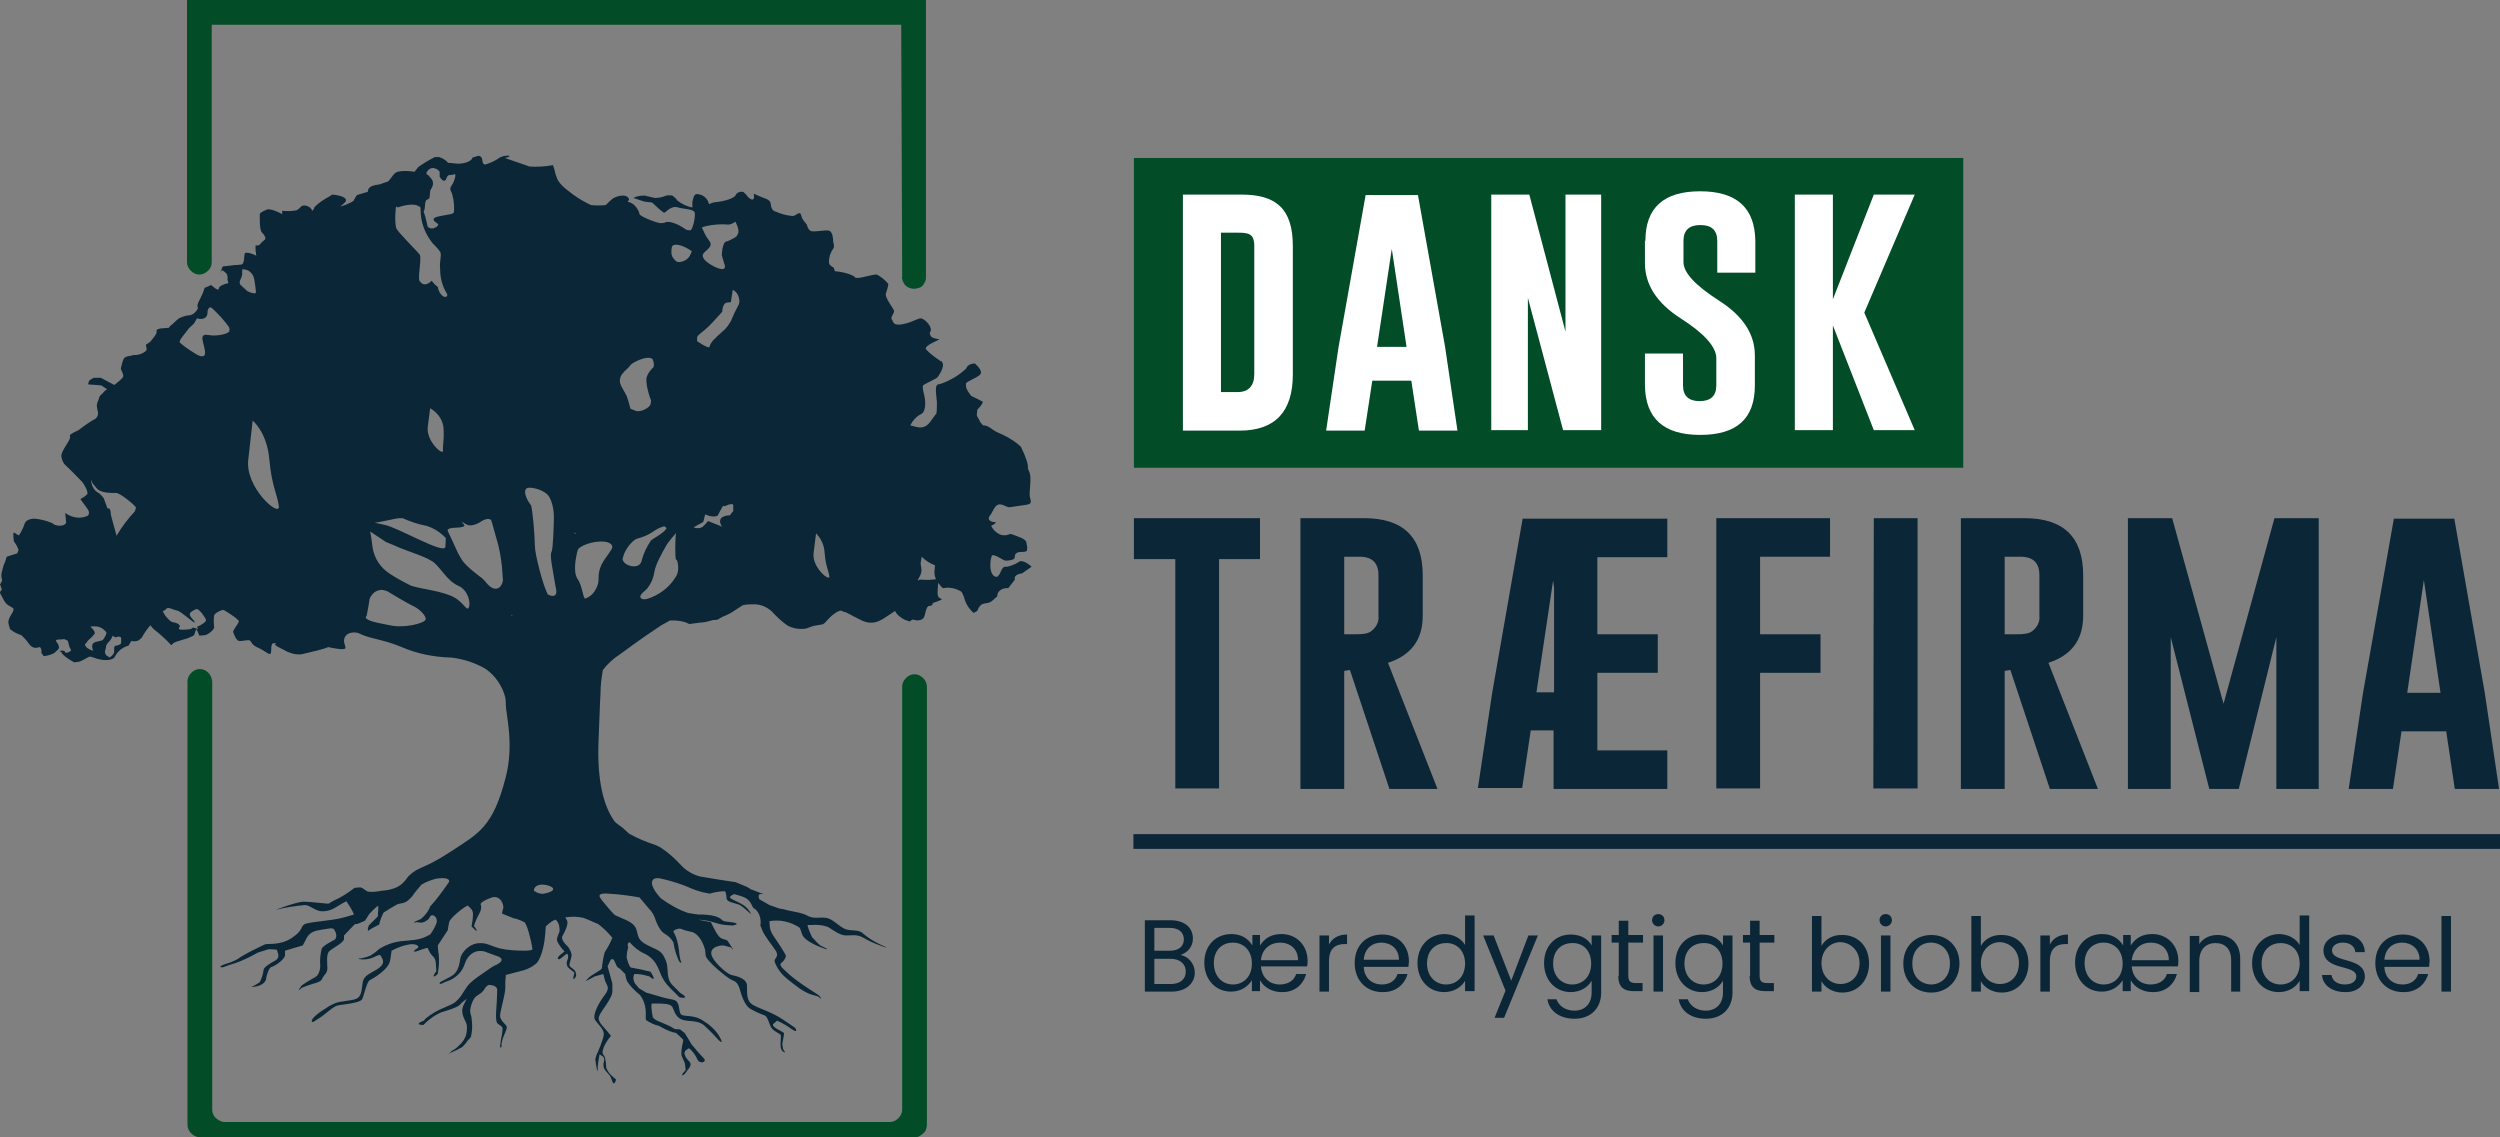 <?xml version="1.0" encoding="utf-8"?>
<!-- Generator: Adobe Illustrator 26.2.1, SVG Export Plug-In . SVG Version: 6.00 Build 0)  -->
<svg version="1.1" id="Layer_1" xmlns="http://www.w3.org/2000/svg" xmlns:xlink="http://www.w3.org/1999/xlink" x="0px" y="0px"
	 viewBox="0 0 525.4 239" style="enable-background:new 0 0 525.4 239;" xml:space="preserve">
<rect x="0" y="0" width="525.4" height="239" fill="#808080" stroke="none"/>
<style type="text/css">
	.st0{fill:#024D27;}
	.st1{fill:#0B2636;}
	.st2{fill:#FFFFFF;}
</style>
<path class="st0" d="M189.4,5.2H44.5v49.9c0,0.7-0.3,1.4-0.8,1.8c-0.5,0.5-1.1,0.8-1.8,0.8c-0.7,0-1.3-0.3-1.8-0.8
	c-0.5-0.5-0.8-1.1-0.8-1.8V0h155.3v58c0,0.4,0,0.7-0.1,1c-0.1,0.3-0.3,0.6-0.5,0.9c-0.2,0.3-0.5,0.5-0.9,0.6c-0.3,0.1-0.7,0.2-1,0.2
	s-0.7-0.1-1-0.2c-0.3-0.1-0.6-0.3-0.9-0.6c-0.2-0.3-0.4-0.6-0.5-0.9c-0.1-0.3-0.2-0.7-0.1-1"/>
<path class="st0" d="M192,239H42c-0.7,0-1.3-0.3-1.8-0.8c-0.5-0.5-0.8-1.1-0.8-1.8v-93.2c0-0.7,0.3-1.3,0.8-1.8
	c0.5-0.5,1.1-0.8,1.8-0.8c0.7,0,1.3,0.3,1.8,0.8c0.5,0.5,0.7,1.1,0.8,1.8v90c0,0.7,0.3,1.4,0.8,1.8s1.1,0.8,1.8,0.8h139.8
	c0.7,0,1.3-0.3,1.8-0.8c0.5-0.5,0.8-1.1,0.8-1.8v-88.9c0-0.7,0.3-1.3,0.8-1.8c0.5-0.5,1.1-0.8,1.8-0.8c0.7,0,1.3,0.3,1.8,0.8
	c0.5,0.5,0.8,1.1,0.8,1.8v92.1c0,0.3-0.1,0.7-0.2,1s-0.3,0.6-0.6,0.8c-0.2,0.2-0.5,0.4-0.8,0.6S192.3,239,192,239z"/>
<path class="st1" d="M214.1,118.1c-0.7,0.5-1.6,0.8-2.4,1h-0.5c-0.6,0-1,1.5-1.3,1.8l-0.3,0.3c-1.1,0.2-1.7-1.4-1.4-3.5l0.2-0.8
	c0.2-0.8,2.3,0.8,2.8,0.9c0.4,0.1,1.9-0.1,2-0.5l0.1-0.4c-0.1-0.5,0.5-0.9,1.2-0.9c0.5,0,0.9,0,1.3-0.2v-0.1c0.2-0.8,0-0.9-0.1-1.7
	c-0.1-0.8-2-1.3-3-1.7l-0.4-0.1c-0.4,0.2-0.8,0.3-1.2,0.3s-0.9-0.1-1.2-0.3c-0.7-0.4-1.3-1-1.6-1.7c1.4-0.7,1-0.8,0.5-0.8
	c-0.4,0-0.9-0.3-1-0.6v-0.3c0.1-0.3,0.3-0.5,0.5-0.8l0.6-1.1c1.1-1.9,2.4-0.2,3.3-0.3c0.9-0.1,1.8-0.3,3.4-0.5s0.9-1,0.8-1.9
	c-0.1-0.9,0.4-3.8,0-4.8l-0.4-1c0.2-0.5-0.4-2.4-1.4-4.4c-0.1-0.2-0.2-0.3-0.4-0.4l-0.3-0.3c-1.3-1-2.7-1.8-4.2-2.4
	c-0.4-0.2-0.8-0.4-1.2-0.7c-0.5-0.4-1-0.7-1.6-0.8h-0.3c-0.2-0.2-0.4-0.5-0.6-0.7c0-0.1-0.4-0.8-0.7-1.3V87l0.1-0.9
	c0.8-0.8,1.3-1.6,1.1-1.7c-0.2-0.1-1.3-0.7-2.4-1.2l-0.5-0.7c-0.2-0.3-0.4-0.6-0.5-0.9c-0.1-0.3-0.1-0.7-0.1-1
	c0.1-0.4,2.1-1.1,2.9-1.8s-0.4-1.8-0.9-2.3l-0.1-0.1c-0.3,0-0.5,0-0.8,0.1c-0.3,0.1-0.5,0.2-0.7,0.4l-0.1,0.1l-0.3,0.5
	c-1.5,1.4-3.2,2.4-5.1,3.1l-0.8,0.2c-0.8,0.2-0.2,3.1-0.2,3.7c0,0.8,0,1.6-0.1,2.4c-0.1,0-1.3,1.9-1.8,2.3c-0.3,0.3-0.7,0.5-1.2,0.6
	c-0.4,0.1-0.9,0-1.3-0.1l-1.2-0.3c0.5-1,1.3-1.9,2.3-2.4c0.9-0.4,1.1-2.4,0.5-4.5c0,0-0.3-1.2-0.1-1.5c0.2-0.3,2.9-1.4,3.1-1.8
	c0.2-0.3,1.4-2,1-2.9c-0.5-0.9,0,0-0.7-0.6c-1-0.7-2-1.4-2.8-2.3c-0.5-0.8,3-2,2.8-2.1c-0.8-0.1-1.6-0.3-1.8-0.7
	c-0.5-0.9,0.2-0.7,0-1.6c-0.2-0.9-1.5-2.1-2.1-2.1s-2.4,1.1-4.2,1.3s-1.5-0.7-1.9-1.1c-0.3-0.4,0.5-1.2,0.5-1.7s-2.1-2.9-1.7-3.8
	c0.2-0.6,0.4-1.2,0.5-1.9c-0.6-0.8-1.5-1.5-2.4-2c-0.6-0.1-3.2,0.7-3.9,0.7h-0.6c-0.2-0.5-2.1-1.2-4.3-1.4c0,0-0.1,0-0.2-0.5
	c0-0.5-1-0.4-1.1-1.4c0-1,0.3-2,0.9-2.8c0.4-0.7,0-1.1,0-1.6s-0.1-1.9-0.8-2.2c-0.7-0.3-3.4,0.4-4,0c-0.4-0.3-0.6-0.7-0.7-1.2
	c-0.1-0.3-1-1-1.2-2s-1-0.2-1.4,0l-0.4,0.1c-1.2-0.1-2.4-0.4-3.5-0.9l-0.3-0.1c-0.3-0.1-0.7-0.5-0.8-1.4c-0.1-0.8-0.3-1-2-1.6
	l-1.6-0.7c0.2,0.9,0,1.4-0.5,1.2c-0.4-0.2-0.8-0.5-1-0.9l-0.3-0.3l-0.3-0.3c-0.1-0.1-0.3-0.1-0.5-0.1c-0.2,0-0.3,0-0.5,0.1
	c-0.2,0.1-0.3,0.1-0.4,0.2c-0.1,0.1-0.2,0.2-0.3,0.4c-0.2,0.6-2.2,1.3-4.3,1.5c-0.3,0-0.5,0.1-0.8,0.2l-0.5,0.2
	c-0.1-0.5-0.4-1.1-0.8-1.4c-0.4-0.4-0.9-0.6-1.5-0.7h-0.4c-0.4,0-0.8,1.1-0.8,2v0.8c-1.2-0.2-2.3-0.8-3.2-1.5c-0.2-0.4-0.6-0.7-1-1
	c-0.6-0.1-1.2-0.1-1.8,0.2c-0.6,0.2-1.2,0.3-1.9,0.3c-0.4-0.1-1.6-0.4-2.1-0.5c-0.8,0-1.7,0.1-2.4,0.5l1.5,0.5
	c1.5,0.6,2.2,0.2,2.6,0.6s2.1,2,2.4,2c0.3,0,1.4-1.6,2.9-1.1c1.4,0.4,3.3,0.3,3.5,1.1c0.2,0.8-0.4,3.5-0.9,3.7c-0.3,0-0.7,0-1-0.2
	c-1.8-1.3-3.8-1.9-4.4-1.4l-0.7,0.1c-0.7,0.1-4.5-1.4-4.6-1.9l-0.1-0.4c-0.2-0.5-0.5-1-0.9-1.4c-0.4-0.4-0.9-0.7-1.5-0.8l0.2-0.3
	l0.1-0.1c0-0.5-0.6-0.9-1.2-0.9c-0.8,0-1.5,0.2-2.2,0.6c-0.5,0.4-1,0.9-1.5,1.4c-1,0.1-2.1,0.1-3.1,0l-0.2-0.1
	c-1.2-0.6-2.3-1.2-3.4-2c-1-0.8-3.1-2.1-3.6-3.7c-0.6-1.6-0.2-0.8-0.5-1.7l-0.3-0.9c-1.6,0.3-3.2,0.4-4.9,0.3l-2.6-0.9l-2.6-0.9
	c1-0.2,1.3-0.5,0.6-0.5c-0.7,0-1.5,0.2-2.1,0.7c-0.8,0.5-1.7,0.9-2.7,1.2l-0.3-0.2c-0.3-0.2-0.1-1-0.5-1.4c-0.4-0.5-1-0.1-1.4,0
	l-0.4,0.1c-0.1,0.7-1.5,1.3-3.1,1.3l-1-0.1l-1.1-0.1c-0.1-0.3-0.9-0.9-1.8-1.2h-0.9c-1.2,0.6-2.4,1.3-3.5,2.1l-0.4,0.5l-0.4,0.5
	c-1.8-0.3-3.6-0.2-4.1,0.3c-0.5,0.4-1.2,1.7-1.6,1.8c-0.5,0.1-1.4,0.5-1.5,0.5c-0.5,0.2-2.6,0.1-2.6,1.6L75,41l-0.6,1l-0.1,0.2
	c-0.3,0.2-0.6,0.4-0.9,0.5c-0.2,0.1-0.5,0.2-0.5,0.2c0.1,0-0.1,0.1-0.4,0.2c-0.3,0.1-1,0.3-1,0.3c0.2-0.2,1.2-0.9,1.2-1.2V42
	c0-0.5-1.3-1-2.9-1.1l-0.3,0.2l-0.3,0.2c-1.1,0.6-2.2,1.3-3.1,2.2c-0.1,0.2-0.1,0.4-0.2,0.5l-0.4,0.4c0.2-0.2-0.1-0.7-0.7-1
	c-0.6-0.3-1.2-0.3-1.5,0c-0.3,0.3-0.6,0.6-1,0.8c-1,0.2-2,0.2-3,0.1v0.6V45c-2.2-1.2-3.1-1-3.1-1s-1.6,0.6-1.6,1
	c0,0.4-0.1,3.2,0.4,3.8c0.6,0.6,1.1,1.4,0.5,1.7c-0.4,0.3-0.7,0.6-1,1c-0.3,0.1-0.5,0.1-0.8,0.1v0.5c0,0.3,0,0.7,0.1,1
	c0,0.1,0,0.2,0,0.4c0,0.1,0.1,0.2,0.1,0.3c0-0.1-2.4-1.2-2.5-0.4l-0.1,0.8c0,0.7-0.2,1.4-0.6,1.4l-1,0.1h-0.1h-0.2L46.8,56l-0.4,1
	l-0.1,0.2c-0.1,0.3-0.3,0.5-0.3,0.5l0.6-0.9c0.4,0.1,0.7,0.4,1,0.7c0.2,0.4,0.3,0.8,0.2,1.2l0.1,0.4l0.1,0.4c-1.1,0.2-2,0.7-2,1.1
	c0,0.4-0.4,0.3-0.9-0.1c-0.3-0.3-0.6-0.5-1-0.7L44.2,60L43,60.5l-0.3,0.9c-0.3,0.9-1.3,2.4-1.2,2.9l0.1,0.5
	c-0.2,0.4-0.5,0.8-0.9,1.1c-0.4,0.3-0.8,0.4-1.3,0.4c-0.6,0.1-1.1,0.3-1.6,0.5c-0.5,0.3-0.9,0.7-1.3,1.1l-0.6,0.5
	c-0.6,0.5-0.2,0.5-0.6,0.5c-0.4,0.1-2.4,0-2.4,0.6v0.5c-0.2,0.4-0.5,0.8-0.5,0.8c0,0-0.4,0.5-0.8,1l-0.4,0.3
	c-0.4,0.3-0.6,0.2-0.5,0.6c0.1,0.4,0.2,0.8,0,1l-0.2,0.2c-0.7,0.5-1.6,0.8-2.5,0.7l-0.2,0.1c-0.2,0.1-1.5,0.1-1.8,0.7
	c-0.3,0.6-0.4,1.3-0.6,2c0,0.4,0.6,1.2,0.5,1.7s-1.2,1.2-1.6,1.6c-0.1,0.1-0.2,0.1-0.3,0.2l-2.8-1.5h-1.5c0,0-1,0.5-1,0.7
	c0,0.3-0.4,0.7,0,0.7s2.6,0.2,2.6,0.2l1.2,0.8c-0.2,0.2-0.5,0.3-0.7,0.6c-0.4,0.5-0.9,0.7-1,1.3c-0.1,0.6-0.6,1-0.4,2l0.2,1
	c0,0.3,0,0.6-0.2,0.9s-0.4,0.5-0.7,0.6c-0.7,0.4-1.3,0.8-2,1.3c-0.4,0.3-0.8,0.6-1.2,0.9c-0.6,0.3-1.3,0.6-1.8,1v0.6
	c0,0.7-2,2.9-1.8,4c0.1,0.5,0.3,1.1,0.6,1.5c1.6,1.5,3.2,3.2,3.7,3.7s1.5,2.4,1.1,2.7c-0.4,0.4-0.9,0.7-1.4,1l0.8,1.1l0.8,1.1
	c0.1,0.2,0.2,0.4,0.2,0.7c0,0.2-0.1,0.5-0.3,0.6c-0.6,0.3-1.3,0.4-2,0.4c-1-0.1-1.9-0.4-2.7-1l0.1,1l0.1,1c-0.1,0.6-1.2,0.9-2.4,0.5
	l-0.3-0.2l-0.3-0.2c-1.2-0.5-2.5-0.8-3.7-0.9c-0.9,0-1.8,0.4-2,1c-0.3,0.9-0.7,1.7-1.2,2.5H4c-0.5,0-1.3-1.2-1.2,0l0.1,1.2
	c0.4,0.6,0.8,1.2,1,1.9c0,0.1-0.3,0.7-0.3,0.7L1.4,117l-0.3,1c-0.4,0.8-0.6,1.7-0.8,2.6v0.7c0.1,0.3,0.2,0.6,0.1,0.8
	s-0.2,0.5-0.4,0.7l0.3,0.8c0.3,0.8-0.7,0.4-0.1,1.4c0.6,1,0.7,1.7,1.7,2.3c1,0.6,1.3,0.5,0.5,1.8s-0.7,1.7-0.5,2.4l0.2,0.7
	c0.7,0.6,1.5,1,2.4,1.3l0.8,0.8c0.8,0.8,1.1,2.1,2.6,1.8l0.4-0.1c0.3,0,0.5,0.6,0.4,1.2l0.2,0.3l0.3,0.4c0.8-0.1,1.7-0.3,2.4-0.8
	c0-0.2,0.8-0.5,0.8-1.1l-0.1-0.4c-0.1-0.5-1.2-1.2,0.1-1.2s0.8-0.2,1.3,0c0.5,0.2,0.6,0.2,0.7,0.8c0.1,0.5,0.2,0.9,0.5,1.3v0.2
	c0,0.2-1,0.7-1.2,0.4l-0.1-0.2c-0.1-0.2-0.6-0.2-1.1-0.1l0.3,0.2l0.2,0.2c0,0.3,1.1,1.2,2.6,2l0.8-0.1c0.9-0.1,2.2-1.2,2.6-1.1
	c0.2,0.1,0.5,0.1,0.7,0.2c2,0.8,4.1,0.7,4.5-0.3c0.6-1.1,1.6-1.9,2.8-2.2l0.3-0.5l0.3-0.5c0.4,0.1,0.8,0.1,1.2,0
	c0.4-0.1,0.7-0.4,1-0.7c0.5-0.9,1.1-1.8,1.8-2.6l0.4,0.5l0.4,0.4c1.3,1,2.5,2.1,3.6,3.3l0.4-0.4c0.4-0.4,3.1-1,3.4-1.2l0.1-0.1
	c0.5-0.1,1-0.4,1-0.7c0.1-0.4,0.2-0.7,0.4-1c0.4,0.8,0.6,1.4,0.6,1.4l1-0.1l0.1,0c0.3,0.1,2.2-1.1,2-1.8c-0.1-0.8-0.1-1.6,0-2.3
	c0-0.5,1.6-1.3,2-1.2c0.3,0.1,3.3,2,3.2,2.4c-0.1,0.5-1.3,1.9-1.2,2.2c0.1,0.3,0.6,1.8,1.2,1.9c0.7,0.1,1.9-0.3,2.3-0.1
	s0.2,0.9,1.9,1.6c1.6,0.7,2.6,2.1,2.6,0.5c0-1.6,0.3-1.6,0.9-1.5s-1.1,0,1,1c2.1,1,0.7,0.5,2.1,1c0.8,0.3,1.6,0.4,2.4,0.3
	c2.2-0.5,4.7-1.1,5.6-1.5l0.5,0.1c0.6,0.1,3.2,0.7,3.1,0l-0.1-0.5c-0.7-1.8,0.6-3,2.7-2.6l0.9,0.4c2.1,0.9,4.4,1,8.1,2.5
	c3.4,1.5,7,2.2,10.7,2.3c2.5,0.3,5,1.1,7.2,2.4c2,1.4,3.5,3.6,4.1,6c0.1,0.5,0.1,1,0.1,1.4c0,2.1,1.8,8.3,0,15.3
	c-2.7,10.6-5.7,11.8-11.6,15.7c-6,3.9-6.4,2.9-8.7,5c-0.8,0.7-1.3,2.9-5.8,3.2c-0.9,0.2-1.9,0.3-2.8,0.2c-0.7-0.2-1.2-1-1.9-0.9
	l-1,0.1c-1.4,1.1-2.8,2-4.4,2.7c0,0-0.9,0.5-1,0.6c-0.1,0.1-3.7-0.4-5.2-0.4s-5.7,1.6-5.9,1.7c2-0.5,4.1-0.8,6.1-1
	c1.3,0.1,2.3,1.5,4,1.3c1.7-0.1,2.5-0.9,3.6-1.5l1.1-0.6c0.6,0.9,1.2,1.8,1.6,2.8l-2.1,0.6c-2.8,0.8-7.6,0.9-8.4,1.5
	c-0.8,0.6-0.2,1.3-2.7,2.9s-5.1,1-5.6,1.3c-1.7,0.8-3.3,1.6-5,2.6c-0.6,0.5-1.3,0.8-2,1.1c-2.1,0.6-2.9,1.1-1.8,1.1l1.4-0.5
	c1.5-0.4,2.9-1,4.3-1.7l1.7-0.9l2.2-0.7H57c0,0,0.6,0,1.2,0.1l0.2,0.7c0.1,0.2,0.1,0.3,0.1,0.5c0,0.2,0,0.4-0.1,0.5
	c-0.1,0.2-0.2,0.3-0.3,0.4s-0.3,0.2-0.5,0.3c-0.7,0.4-2.1,1.2-2.2,1.8c-0.1,0.9-0.4,1.8-0.8,2.6c-0.2,0.1-0.4,0.3-0.6,0.4
	c-0.5,0.3-0.9,0.5-1.2,0.6h0.2c1.5,0,2.8-0.8,2.9-1.6s0.6-2.5,1.2-2.6s2.8-1.6,2.8-2.5v-0.9l2-0.6l1.7-0.5l0.3-0.5
	c0.7-1.2,0.7-2.4,3.6-2.8l1.9-0.3h0.1c0.2,0,0.4,0,0.6,0.1l0.2,0.3c0.5,0.7,0.5,1.7,0,2s-2.4,1.2-2.7,1.9c-0.3,1.2-0.4,2.4-0.3,3.6
	c0,0.7-0.2,1.5-0.7,2.1c-0.3,0.3-1.4,0.8-2.3,1.4l-0.9,0.6c-0.8,1.1-0.8,1.3,0,0.5l1.3-0.5c1.3-0.5,2.7-0.6,3-1.4
	c0.3-0.8,1.1-1.1,1.1-2.2c0-1.1-0.3-2.9,0.4-3.6c0.8-0.7,3.1-1.8,3.1-2.6v-0.7c1.2-1.3,2.3-2.4,2.3-2.4h0.1H75
	c0.1,0,0.8-0.3,1.7-0.7l0.2-0.3l0.7-1.1c1-1.1,1.9-1.9,1.9-1.7c0,0.2,0,1.1-0.1,2.2l-1.6,1.6l-0.3,0.3c-0.2,0.6-0.3,1.1-0.1,1.1
	c0.7-0.5,1.5-0.9,2.3-1.3l0.1-0.5c0.2-0.7,0.5-1.4,0.8-2c0.9-0.6,1.9-1.2,2.8-1.7c0.5-0.3,1.7-0.1,2.6-1.1l0.6-0.6
	c0.6-0.9,1.3-1.7,2-2.5l0.2-0.1c0.8-0.5,1.7-0.8,2.7-1.1c2.1-0.4,3.4,0,2.7,0.9c-1.2,1.7-2.4,3.4-3.8,4.9l-0.2,0.5
	c-0.4,0.8-1,1.5-1.7,2.1l-0.4,0.2c-1.3,0.5-1.5,0.7-0.5,0.5l0.8,0.1c0.4,0,0.8-0.1,1.2-0.4c0.4-0.2,0.6-0.5,0.8-0.9
	c0.3-0.6,1.4-0.1,1.4,0.9v0.3c-0.3,0.9-0.8,1.8-1.4,2.6l-1,0.5c-1.5,0.7-3.1,0.7-5.1,0.9c-1.7,0.2-3.3,0.8-4.7,1.7
	c-0.5,0.5-1.1,0.9-1.7,1.3c-0.9,0.4-1.8,0.6-2.7,0.7c1.2,0.3,2.6,0.1,3.7-0.5l0.2-0.1c0.3-0.1,0.5-0.2,0.8-0.2l0.2,0.3
	c0.4,0.7,0.8,1.4-0.3,2.3c-1.1,1-3.4,1.4-3.6,3.3c-0.2,1.9-0.4,2.9-1.3,3.3c-0.8,0.4-3.4,0.5-4.4,0.9c-1,0.4-1.9,1-2.8,1.6
	c-1.8,1.2-2.7,2.3-1.9,2.4l1.4-0.9c1.4-0.9,2.8-2.4,3.8-2.6c1-0.2,4.7-0.5,5.1-1.3c0.4-0.8,1-3.7,1.6-4c0.6-0.3,4-2.2,4.3-4.2l0.3-2
	c1.1-0.6,2.4-1.1,3.6-1.3c1.5-0.3,2.5,0.4,1.8,0.8c-0.7,0.4-0.9,0.7-0.5,0.7s2.9-1.1,2.7-0.7l0.3,0.6c0.6,1.3,1.3,1,1.4,2.6l0.1,1.6
	c-0.9,1.2-0.7,1.5,0.3,0.6l0.2-1.5c0.1-1.1,0.1-2.2-0.1-3.3l-0.1-1.2l2.1-3.2c0,0,0.1-0.8,0.3-1.7s3.1-3.2,3.9-3.5l0.6,0.6
	c0.7,0.6,0.5,1.5,0.4,2.6l-0.2,1.2c1.2,1.3,1.5,1.2,0.5-0.1l0.4-1.1c0.4-1.1,1.3-2.1,1.1-3.1l-0.1-0.4c0.1-0.4,1.2-1,2.4-1.4
	c1.2-0.4,2.3,0.6,2.4,2.1l-0.2,0.8l-0.1,0.5l2.5,1l0.5,0.1c0.6,0.2,1.1,0.4,1.7,0.7c0.5,0.3,1.4,3.5,1.7,5.7c0,0,0.1,0.5-4.2,0.2
	c-4.3-0.3-4.5-1.5-6.8-1.5c-0.9,0-1.7,0.3-2.4,0.8c-0.7,0.5-1.3,1.2-1.6,1.9c-0.4,0.9-0.1,3.3-2.3,4.4l-2.1,1.1
	c-0.3,0.5,0.1,0.5,1,0l0.8-0.3c0.8-0.3,1.5-0.8,2.1-1.4s1-1.3,1.3-2.2c0.8-2.3,2.7-3.1,4.5-2.4l1.9,0.7c1.9,0.5,1.7,1.4-0.3,2.2
	c-0.5,0.3-1,0.6-1.5,1c-1.2,0.8-2.4,1.6-3.5,2.6c-1,1-1.5,2.3-2.4,3.3s-1.3,1.1-2.9,1.8c-1.5,0.6-2.9,1.4-4.1,2.4l-0.3,0.4
	c-1.4,0.5-1.5,0.9-0.1,0.9l0.6-0.6c0.9-0.8,1.9-1.5,3-2c1.2-0.4,3.4-1,4-1.6l0.6-0.6l0.9-0.7l-0.5,1l-0.2,0.4
	c-0.8,1.8,0.5,3.1,0.7,4.1c0.1,0.8,0,1.6-0.2,2.3c-0.3,0.7-0.7,1.4-1.3,1.9c-0.4,0.4-0.7,0.7-1.2,1l-0.5,0.3
	c-0.7,0.7-0.8,0.9-0.3,0.4l1.1-0.5c0.5-0.2,0.9-0.5,1.4-0.7c0.4-0.4,0.8-0.8,1.1-1.3c0.2-0.3,0.7-0.6,0.8-1c0.3-1.3,0.3-2.6,0.1-3.8
	c0-0.5-0.3-1-0.3-1.6c0.1-0.9,0.4-1.9,0.9-2.6c0.4-0.6,1.2-0.8,1.8-1.5l0.3-0.4c0.2-0.4,0.5-0.7,0.9-0.9l0.3,0
	c0.9,0.1,1.5,0.4,1.5,1.1c0,0.9-0.1,1.7-0.1,2.6c0,0.4-0.4,3.7,0.1,4.3c0.5,0.6,1.3,0.6,1.1,1.5l-0.1,0.9c-0.2,0.8-0.3,1.6-0.4,2.4
	c0,0.5,0.4,0.7,0.3-0.5l0.2-0.8c0.2-0.8,1-2.2,0.9-2.7c-0.1-0.5-1.4-1.3-1.4-2.3c0-1,1.1-4.5,1.1-5.9v-1.4c0.1-0.7,0.1-1.3,0.1-1.3
	l3.8-1c1-0.3,1.9-0.8,2.7-1.5c1.2-1.4,1.7-4.7,1.8-6.2l0.1-1.5c0.9-0.9,1.9-1.5,2.1-1.4l0.1,0.1c0.3,0.3,0.5,0.7,0.6,1.1
	s0.1,0.8,0.1,1.2c-0.1,0.5-0.7,1.4-0.5,2.1c0.4,0.8,0.9,1.5,1.5,2.1v0.1c-1.3,0.9-1.8,1.6-1,1.6l0.8-0.6l0.1-0.1
	c0.1-0.1,0.4-0.3,0.7-0.5l0.1,0.2c0.1,0.1,0.1,0.3,0.1,0.5s0,0.3-0.1,0.5c-0.1,0.3-0.2,0.5-0.2,0.8c0,0.3,0.1,0.6,0.2,0.8
	c0.3,0.4,1.2,1,1.3,1.1l0.1,0.2c-0.4,1.4-0.2,1.7,0.4,0.6l-0.1-0.7c-0.2-0.8-1.2-1-1.3-1.5c-0.1-0.5,0.6-2,0.4-2.4
	c-0.1-0.5-0.4-1.1-0.7-1.5c-0.4-0.4-1.6-1.5-1.2-2.3c0.5-0.8,1.3-2.5,1-3.2l-0.4-0.7c1.3-0.2,2.6-0.2,3.8,0.1l0.8,0.3l2.3,1
	c1.1,0.8,2.1,1.8,3,2.9l-0.1,0.2c-0.4,1-0.9,1.9-1.5,2.8c-0.3,1.1-0.5,2.2-0.6,3.4c-0.1,0.4-2.3,1.4-2.9,2.1l-0.5,0.6l1.9-1l1.8-0.5
	l0.3,1.2c0.3,1.2,1.3,1.5,0,3.2c-1.3,1.7-2.7,4.3-2,5.3s1.8,1.9,1.8,2.9s-1.4,4.2-1.5,4.3l-0.3,1c0.3,2.1,0.5,3.1,0.5,2.2
	c0-1.1,0.2-2.1,0.4-3.2l0.2,0.1c0.7,0.4,0.8,0.6,0.8,1.1c-0.1,0.5-0.3,0.7-0.1,1.6c0.3,0.8,1.2,1.3,1.5,2.1l0.3,0.8
	c0.2,0.6,0.5,0.5,0.8-0.4l-0.8-0.7c-0.6-0.5-1-1.1-1.3-1.8c0-0.8-0.1-1.5-0.3-2.3l-0.4-0.6c-0.3-0.7,0.5-2.4,1.7-3.8l-0.8-1
	c-0.8-1-2.1-2-1.7-3.1c0.4-1.2,2.8-3.7,2.8-5.3v-1.6l-1-3.6c0,0,0.2-0.5,0.5-1.1c0.3-0.6,0.7-0.6,1,0.1l0.4,0.9l0.1,0.2l0.6,0.4
	l1.1,1.1l0.2,1c0.2,1,2.2,2.9,2.9,3.4c0.7,0.9,1.1,2,1.2,3.2c0.1,0.9-0.1,1.8,0.1,2.1c0.8,0.5,1.7,1,2.7,1.2c0.9,0.5,1.8,1,2.8,1.3
	l0.8,0.2c0.6,0.5,1.3,1.2,1.5,1.4l-0.1,0.7c-0.2,0.7-0.3,1.5-0.3,2.3c0,0.7,0.7,1.4,0.8,2.4l0.1,1c-1,1-1,1.4-0.2,0.8l0.9-1.2
	c0.9-1.2-0.2-1.4-0.7-2.4c-0.1-0.1-0.1-0.3-0.2-0.5s0-0.3,0-0.5c0.1-0.2,0.1-0.3,0.3-0.4c0.1-0.1,0.3-0.2,0.4-0.3l0.2-0.1
	c0.8,0.6,1.4,1.5,1.8,2.4c0.5,1,2.1,0.5,1.3-0.3l-1.2-1.3c-0.4-0.5-0.8-0.9-1-1.2l-0.2-0.2l-0.4-0.6c0-0.1-0.6-1-1.2-2l-0.9-0.7
	c-0.3-0.2-1.1,0-1.3-0.2c-1.5-1-3.5-1.5-4.1-2l-0.4-0.4c-0.3-1.5-0.4-2.8-0.2-2.9h0.3c2.1,0,3.5,0,4,0.7c0.4,0.7,0.6,2.2,2.1,2.7
	c1.5,0.5,3.3,0,4.7,1.3c1.4,1.3,2.3,2.3,2.3,2.3c1.4,1.6,1.7,1.4,0.6-0.4c-0.8-1.2-1.9-2.2-3.1-2.9c-2.2-1.6-4.5-0.7-4.9-1.6
	s-0.1-2.6-1.5-2.9s-1.9-0.4-1.9-0.4l-3.8-1.1l-1.5-0.9l-0.5-0.6c-0.3-0.3-0.5-0.6-0.6-1s-0.1-0.7,0-1.1l0.1-0.3c0.5,0,1,0,1.5,0.1
	l0.5,0.1l1.2,0.3c1.1,1,1.2,0.5,0.2-1l-0.9-0.2c-1-0.3-3.1-0.6-3.3-0.7c-0.4-0.6-0.6-1.3-0.8-2c0-0.7,0.1-1.4,0.3-2.1v-0.2
	c-0.2-0.5,0-0.9,0.3-1l0.3,0.3c0.7,0.8,1.6,1.5,2.6,2c1.2,0.5,2.2,1.4,2.8,2.5c0.8,1.4,0.9,2.9,2.8,4.8l2,2c1.5,0.3,1.6-0.1,0.2-0.9
	l-1.6-1.6c-1.6-1.6-0.7-3.4-1.5-5.3c-0.8-1.9-1.2-1.9-3.5-3s-2.2-1.8-2.6-3.3c-0.4-1.4-1.6-1.9-3.5-2.7l-1.1-0.5c-1-1-1.8-2-2.7-3.1
	l-0.4-0.6c-0.6-1,1.5-0.8,1.5-0.8c2.3,0.1,4.5,0.4,6.8,0.8l2.1,2.5l0.3,0.3c0.3,0.4,0.6,0.9,0.8,1.4l0.2,0.6c0.7,1.8,1.3,2.5,2,2.9
	c0.7,0.4,1.3,1,1.7,1.7l0.1,0.5c0.2,1.2,0.6,2.4,1.1,3.5c0.4,0.5,0.7,0.4,0.3-0.2l-0.2-1.1c-0.1-1.3-0.3-2.5-0.7-3.7l-0.6-1.3
	c0.3-0.3,0.6-0.4,1-0.5c0.4-0.1,0.7,0,1.1,0.2l0.7,0.2l0.8,0.2c1.3,0.1,2.6,1.8,3.1,3.9l0.1,1.1c0.1,1.1,4.5,4.7,5.4,5.1
	c1,0.4,1.4,0.7,1.8,2.1c0.4,1.4,1,3.1,2,3.9c1,0.6,2.1,1.1,3.2,1.5c0.6,0.2,0.9,1.6,1.3,2.4s1.6,1.3,2,1.6c0.3,0.3-0.1,1.8,0.1,2.8
	s1.2,1.1,0.8,0.8c-0.2-0.3-0.4-0.6-0.4-1c-0.1-0.4-0.1-0.7,0-1.1c0.1-0.6,0.2-1.1,0.3-1.7c0-0.3-1.5-0.8-2.1-1.4
	c-0.6-0.6,0-0.7,0.3-1l0.3-0.3c1.1,0.5,2.2,1.1,3.1,1.8c0.9,0.6,1.2,0.5,0.7-0.3l-2.5-1.7c-2.5-1.7-5.3-2.4-6.5-3.2
	c-1.2-0.8-1.1-2.3-1.1-3.9c0-1.6-2.3-2.1-3.3-2.3c-1-0.3-4-2.9-4.2-4.4c-0.2-1.2,1.1-1.6,1.6-1.7c0.3-0.1,0.6-0.1,1-0.1l1.5,0.4
	c0.8,1,0.5,0.4-0.7-1.4c-0.3-0.2-0.7-0.3-1.1-0.4c-1-0.4-1.6-2-2.1-2.9l-0.3-0.6l-2.6-0.5c0,0,0.6,0,1.3,0.1l0.5,0.1
	c1,0.1,2.4,0.8,3.9,0.9l1.5,0.1c1.5-0.3,0.9-0.6-1.2-0.8c-0.3,0-0.7-0.1-1-0.3c-0.3-0.3-1-1.1-4.2-1.2h-0.8c-1-0.1-1.8-0.3-2-0.3
	h-0.1c-2.1-0.7-4-1.8-5.8-3.1c-0.4-0.5-0.9-1-1.2-1.5c-1.2-1.8-0.8-3,1-2.7c2.3,0.5,4.6,1.2,6.8,2.2c1,0.4,2,0.7,3.1,0.9l0.6,0.1
	c1-0.3,2.1-0.5,3.2-0.5l0.1,0.3c0.3,0.8,0,1.3,0.5,1.7c0.5,0.4,2.2,0.7,2.5,0.9c0.8,0.5,1.5,1.2,2.2,1.8c0.4,0.5-0.3-1.1-1.5-1.8
	c-1.2-0.8-2.4-1.1-2.7-1.5l-0.1-0.1c0-0.2,0.4-0.5,0.9-0.7l0.7,0.2c1.3,0.4,2.3,0.6,3,2.1l0.3,0.6c1.1,0.5,1.8,2.2,1.5,3.7l0.4,1
	c0.4,1.1,2.2,3.3,2.9,4.4c0.7,1.2-0.5,1.6-0.3,2.2c0.5,1.4,1.4,2.6,2.5,3.5c1.6,1.3,3.6,3,5.5,3.5l1.1,0.3c0.8,0.7,0.9,0.7,0.3-0.1
	l-0.1-0.1c-0.2-0.2-3.6-2.3-4.3-2.9c-1.3-0.9-2.4-1.9-3.5-3c-0.7-1,0.1-0.8,0.6-1.7s0.3-0.7-0.8-2.6c-1.2-1.9-2.1-2.8-2.3-4.1
	l-0.1-1.3c2.2-0.4,4.5,0.1,6.4,1.4c0,0,0,0,0.5,1.4c0.5,1.4,3.7,2.6,3.7,2.6c2,0.8,2.1,0.6,0.1-0.3c-0.5-0.4-0.9-0.8-1.3-1.3
	l-0.4-0.4c-0.4-0.8-0.8-1.7-1-2.6h0.9c1.1-0.1,2.3,0,3.4,0.4c1,0.6,2.5,1.8,3.8,1.8s2.3-0.3,3.7,0.5c1,0.6,2.1,1.1,3.2,1.5
	c2,0.8,2.1,0.7,0.1-0.2c-1.2-0.6-2.4-1.3-3.4-2.2c-1-1-2.5-0.4-3.9-1c-1.4-0.7-2.5-2.1-3.9-2.3s-2.6,0.3-4-0.5
	c-1.3-0.7-3.2-0.8-4.9-1.3l-0.5-0.1H164l-0.2-0.1h-0.1l-2-0.7l-0.7-0.4l-1.4-0.8c-0.3-0.6-0.2-1.2,0.4-1.1c0.5,0,0.6,0,0.2-0.1
	c-0.4-0.1-1.8-0.7-1.8-0.7l-0.3-0.1H158l-1-0.6l-2.4-1l-3.9-0.6c0,0-2.4-0.4-3.6-0.6c-1.5-0.4-2.9-1.2-4-2.4c-1.2-1.3-2.5-2.5-4-3.5
	c-0.4-0.3-0.9-0.5-1.3-0.7c-1.9-0.6-3.8-1.4-5.6-2.4l-1.2-1.1c-0.5-0.5-1.6-1-2-1.7c-2-2.9-3.6-8-3.2-17c0.3-8.5,0.4-9.6,0.4-9.6
	c0-1.7,0.2-3.3,0.5-5c1-1.3,2.2-2.4,3.6-3.3c0,0,5-3.7,7.8-5.5l0.9-0.6l1.8-1h0.9c0.9,0,1.8,0.2,2.7,0.5c0.1,0.1,0.2,0.2,0.4,0.2
	c0.1,0,0.3,0.1,0.4,0c0.3,0,2-0.3,2.5-0.3c0.5,0,1.7-0.4,2.2-0.5h0.2c1,0,0.9-0.3,1.8-0.7c1.1-0.4,2.1-1,3.1-1.7l1.1-0.7
	c0.8-0.2,1.6-0.2,2.4-0.2c1.4,0,2.8,0.6,3.8,1.6c0.9,1,2,2,3.1,2.8c1.2,0.7,2.6,0.9,4,0.7l1.1-0.4c1.1-0.4,2.1-0.3,2.6-0.6
	c0.5-0.3,1.1-1.4,2.5-2.3c1.4-0.9,1.4-0.2,1.8-0.2s0.9,0.4,3.5,1.7s4.2,0.1,5.7-0.9l1.5-1c0.3,0.6,0.8,1.1,1.3,1.4
	c0.5,0.4,1.1,0.6,1.8,0.8l0.4-0.3c0.4-0.3,0.7,0.3,1.8,0s0.9-1.3,1.3-2.3c0.4-1.1,0.9-0.4,1.2-0.9l0.2-0.4c1.3-0.4,2.1-0.8,1.8-0.8
	l-0.4-0.2c-0.7-0.4-0.4-1.6-0.4-2.3s0.2-1.1,0-1.4l-0.2-0.3c-1.2,0.2-2.4,0.2-3.6,0.1L193,122c-0.3-0.2,0.4-0.7,0.6-1.7
	c0.2-0.7-0.2-1.6-0.1-2.1l0.2-1.2c0.8,0.8,1.7,1.4,2.8,1.8l-0.1,1.1c-0.1,0.9,0.2,1.9,0.8,2.6c0.5,0.7,0.9,1.2,1.1,1.1l0.7-0.1
	c1,0,1.9,0.2,2.8,0.7c0.2,0.1,0.4,0.3,0.5,0.6c0.1,0.2,0.2,0.5,0.3,0.7c0.3,1.3,1,2.4,2,3.3l0.4-0.2c0.7-0.3,0.3-0.5,1-1.3
	c0.7-0.8,1.6-0.2,2.6-1.1l1-0.9c-0.1-1,1-1.8,2.3-1.7l0.7-0.9l0.7-0.9c-0.3-0.6,0.4-1.2,1.5-1.3l1-0.7l1-0.7
	C215.6,118,214.5,117.7,214.1,118.1z M19.6,135.2c-0.4,0.3-0.2,1.3,0,1.5c0.2,0.2-1.3-0.3-1.6-0.9c-0.4-0.5,0.2-0.6,0.3-0.9l0.2-0.3
	c0.5-0.4,1-0.9,1.4-1.4c0.1-0.2-0.1-0.7-0.5-1.1l-0.2-0.2l-0.2-0.2c0.5-0.1,1.1-0.1,1.6,0c0.5,0.1,1,0.4,1.4,0.8l0.3,0.3
	c0.3,0.3-0.5,1.5-0.7,1.7C21.1,134.8,19.9,134.8,19.6,135.2z M25.4,135.3c-0.3,0.2-0.7,0.4-1.1,0.4c-0.4,0.1-0.3,0.7-0.3,1.2
	c0,0.2-0.1,0.5-0.3,0.7s-0.3,0.4-0.6,0.5c-0.4,0.2-0.1-0.1-0.5-0.2c-0.4-0.2-0.4-0.4-0.5-0.7c-0.2-0.3,0.2-0.8,0.2-1.4
	c0.1-0.6,0.8-1,1.1-1.6l0.3-0.6c0.3,0.3,0.7,0.4,0.8,0.3c0.1-0.1,0.2-0.1,0.4-0.1c0.1,0,0.3,0,0.4,0.1h0.1
	C25.5,134.3,25.5,134.8,25.4,135.3z M28.5,107c0,0.1-0.1,0.3-0.2,0.4h0.1c-1.5,1.6-2.8,3.3-3.9,5.2l-0.6-2.2l-0.6-2.2
	c0-1-0.3-1.6-0.7-1.3l-0.4-1.1l-0.4-1.1c-0.4-0.5-0.8-1-1.4-1.3c-0.3-0.2-0.6-0.5-0.8-0.9c-0.2-0.3-0.3-0.7-0.4-1.1
	c0-0.7,0.1-0.6,0.2,0.1l0.9,1.1c0.9,1.1,3.2,1,4.1,1c0.9,0,4.1,2.7,4.2,3.1C28.5,106.8,28.5,106.9,28.5,107z M41.7,131.6L41.7,131.6
	l-0.3,0.1c0.1,0.2,0.2,0.4,0.2,0.5L41,132c-0.7-0.3-0.7,0.2-0.9,0.2c-0.7,0.1-1.5,0.2-2.3,0.1c-0.5-0.2,0.1-0.6,0-0.8
	c-0.2-0.2-0.3-0.4-0.6-0.5c-0.2-0.1-0.5-0.2-0.7-0.2c-0.5,0-1.4-0.8-2-1.8s0-0.4,0.4-1s1.5,0.2,2.3,0.3c0.8,0.1,3.5,2.7,3.7,2.5
	s-0.8-0.9-1-1.5s0.8-1.1,1.4-1.3c0.6-0.1,2,2,2,2.3C43.4,130.7,42,131.5,41.7,131.6z M43.7,70.4L43.7,70.4c-2.2-0.4-0.6,2.1-0.6,3.7
	s-2,0.3-2.4,0c-1-0.6-2-1.3-2.9-2.1c-0.3-0.4,1-1.8,1.6-2.6c0.6-0.9,1.2-1,1.6-1.8l0.4-0.7c1.2,0.4,2.2-0.1,2.2-1.1c0-1,0.5-1.5,1-1
	c1.3,1.2,2.5,2.5,3.5,3.9c0.1,0.2,0.2,0.5,0.1,0.8C48.4,70,45.9,70.8,43.7,70.4z M50.9,60.2c-1.2-0.9,0-1.6,0-2.6v-1
	c0.6,0,1.2,0.1,1.6,0.5c0.5,0.4,0.8,0.9,0.9,1.5c0.2,0.9,0.3,1.9,0.4,2.8c0,0.4-0.8,0.3-1.8-0.2h0L50.9,60.2z M52.2,96.4
	c0.2-1.6,0.9-8,0.9-8s3,2.4,3.5,8.1s1.7,7.4,2,9.9C58.9,108.9,51.3,102.4,52.2,96.4z M89.3,43.4c0.1-1.7,0.4-1.3,0.8-1.6
	c0.4-0.3,0.1-1.6,0.5-2.1c0.2-0.3,0.4-0.7,0.4-1.1c0-0.4-0.1-0.8-0.4-1.1L90,36.8c-0.4-0.1-0.5-0.4-0.2-0.8c0.1-0.2,0.3-0.4,0.5-0.5
	c0.2-0.1,0.4-0.2,0.7-0.2c0.6,0.1,1.1,0.3,1.4,0.8v0.5l0,0.5c0.5,1,1.2,1.2,1.4,0.4l0.2-0.4c0.2-0.5,1-0.2,1.5-0.5
	c0.5-0.2,0,1.6-0.6,2.4c-0.6,0.9,0,1.1,0.2,2.1c0.3,1.1,0.4,2.3,0.3,3.5c-0.2,0.5-1.1,0.4-3.3,0.9c-2.2,0.5,0,1.5,0,1.6v0.1
	c-0.1,0.2-0.2,0.4-0.4,0.5c-0.2,0.1-0.4,0.2-0.6,0.3c-0.2,0-0.4,0-0.6,0c-0.2-0.1-0.4-0.2-0.6-0.3l-0.5-2.1
	C88.7,43.5,89.2,45.1,89.3,43.4z M83.3,43.4l0.3,0.2c1.9-0.7,3.9-0.8,4.4-0.2h0.2c0.2,0,0.2,0.8,0.2,0.8c0,2.5,0.9,4.9,2.5,6.9
	c0,0,1.2,1.2,1.6,1.8c0.4,0.6-0.2,2,0,3.7c0,1.7,0.4,3.4,1.3,4.9l0.1,0.2c0.1,0.1,0.1,0.2,0.1,0.3s0,0.2-0.1,0.3l-0.1,0l-0.1,0.1
	c-0.7,0.1-1.5-0.9-1.7-2.1l-0.6-0.5L90.7,59c-0.8,0.9-1.8,1-2.3,0.3l-0.2-0.2c-0.5-0.6,0.5-4.9,0-5.6c-0.5-0.7-4.5-4.6-4.9-5.5
	S83.1,43.2,83.3,43.4z M93.1,94.7c0.1,1.2-3.6-2-3.2-5c0.1-0.8,0.5-3.9,0.5-3.9c0.7,0.4,1.4,1,1.9,1.7c0.5,0.7,0.8,1.5,0.9,2.3
	C93.4,92.6,93,93.5,93.1,94.7z M83.9,108.9h0.7c1.6,0.7,3.3,1.3,5,1.6c1.6,0.5,3,1.4,4.1,2.6l-0.1,1.8c-0.1,1.8-9.8-4-12.8-4.6
	c-0.8-0.2-1.5-0.3-2.2-0.5C79,110,83.2,108.9,83.9,108.9z M89.4,130.3c-0.4,0.7-4.4,1.8-7.5,1.1l-2-0.4c-2.1-0.4-3.5-1-2.9-1.5
	l0.1-0.3c0.2-1,0.5-2.8,0.5-2.8c0-0.5,0.2-0.9,0.5-1.3c0.3-0.4,0.6-0.7,1.1-0.9s0.9-0.3,1.3-0.2c0.5,0.1,0.9,0.2,1.3,0.5
	c0,0,3.8,2.3,5.1,2.9S89.8,129.6,89.4,130.3L89.4,130.3z M98.5,127.7c-0.5,0.9-1.1-1.5-4-2.6s-5.9-1.3-8.1-2
	c-1.6-0.8-3.1-1.6-4.6-2.6c-0.9-0.6-1.7-1.4-2.3-2.3c-0.6-0.9-1-2-1.2-3.1c-0.1-1.1-0.3-2.3-0.5-3.4l3.3,2.2l1.7,0.7
	c3,1.4,7.1,2.4,8.6,3.8c1.5,1.4,2.8,3.8,4.9,4.7C98.4,124,99,126.8,98.5,127.7z M102.4,122.7L102.4,122.7c-0.3-0.4-0.7-0.8-1.1-1.2
	c-0.3-0.2-3.4-2.5-4.2-3.8s-1-1.8-1-1.8c-0.9-2-1.8-3.9-2-4.3c-0.2-0.4,0.5-0.7,1.7-0.7c1.2,0,2-0.3,1.8-0.5
	c-0.2-0.3-0.4-0.5-0.6-0.8c0.1,0.1,0.6,0.4,1.2,0.7c0.6,0.3,1.9,0,2.9-0.7c1.1-0.7,2-0.7,2.2-0.1l1.4,5c0.5,2,0.8,4.1,0.9,6.1
	l0.1,1.4C105.3,124,103.8,124.3,102.4,122.7z M107.8,129.3l-0.5,0.2c0.1-0.1,0.2-0.2,0.3-0.2L107.8,129.3L107.8,129.3z M114.4,187.8
	L114.4,187.8c-0.5,0.1-1,0-1.5-0.2l-0.7-0.4c0-1.1,1.3-1.6,3-1.1C116.9,186.6,116.5,187.4,114.4,187.8z M115.1,124.9L115.1,124.9
	l-0.3-0.7c-0.7-1.5-2.4-7.6-2.4-9.6s-0.5-7.7-0.8-8.4c-0.2-0.3-0.3-0.4-0.3-0.4c-1.2-1.8-1.3-3.3-0.1-3.3c1.3,0,2.7,0.5,3.7,1.3
	c0.9,0.7,1.6,3.1,1.5,5.3c0,0-0.1,6.1-0.5,6.9c-0.4,0.7,0.2,3.3,0.8,7l0.2,1C117.1,125.2,116.3,125.6,115.1,124.9z M153,47.2
	L153,47.2c0.5,0,0.9-0.2,1.2-0.4l0.4-0.2c0,0.1,0.1,0.2,0.1,0.3c0.3,0.6,0.5,1.2,0.5,1.8c0,0.3-0.2,0.6-0.3,0.8s-0.4,0.4-0.6,0.5
	c-0.5,0.3-1.3,0.7-1.8,0.8c-0.4,0.2-0.8,1.5-0.8,2.9l0.6,2c0.6,2-3.4,0-4.3-1.2c-0.9-1.2,0.3-1.5,1.1-2.5c0.7-1-0.1-1.2-0.9-2.7
	l-0.7-1.5C148.4,47.4,150.9,47,153,47.2z M120.8,112.1c0-0.1-0.1-0.4,0-0.2c0.1,0.1,0.3,0.3,0.2,0.3
	C120.9,112.2,120.9,112.2,120.8,112.1C120.8,112.1,120.8,112.1,120.8,112.1z M128.4,115.6L128.4,115.6l-0.5,0.8
	c-1.1,1.5-2.2,2.9-2.1,5.3c0,0.9-0.3,1.7-0.8,2.5s-1.2,1.3-2,1.6c-0.5,0-0.6-2.7-1.6-4.1c-1-1.4-0.4-4.4-0.1-5.7l0.2-0.6
	c0.8-0.9,3.1-1.6,4.9-1.6S129.2,114.6,128.4,115.6z M132.2,77.1L132.2,77.1c0.2-0.3,0.6-0.7,1-0.9c1.9-1.1,3.7-1.3,4-0.6
	c0.3,0.7,0.3,1.5,0,1.7c-0.5,0.5-0.9,1-1.2,1.7c-0.4,0.7,0,3,0.8,5.1c0,0,0.1,0.2-0.1,0.9s-2.2,1.8-3.2,1.3l-1-0.4
	c-0.2-0.9-0.5-1.8-0.8-2.7l-1.1-2C129.4,79,131.8,77.7,132.2,77.1z M130.9,117.2L130.9,117.2l0.3-0.9c0.7-1.6,2-2.9,2.7-3.1
	c1.2-0.3,2.4-0.8,3.4-1.5c0.7-0.5,1.5-0.9,2.3-1.1c0.1,0.1,0.5,0.3,0.5,0.4c-0.5,1-2.9,2.2-3.3,2.6c-0.9,1.3-1.6,2.8-2,4.4
	C134.2,120,130.4,118.7,130.9,117.2z M142.1,121.1L142.1,121.1l-0.6,0.9c-1.3,1.8-3.2,3.1-5.3,3.8c0,0-1.1,0.4-1.5-0.1
	c-0.6-0.6,1-1.6,1.3-2c0.8-1,1.3-2.1,1.5-3.4c0.3-1.8,1.6-4,2.6-5.8c0.6-0.9,1.3-1.7,2-2.5c-0.2,0.2-0.3,5.7,0,5.6
	S142.9,119.9,142.1,121.1z M145,53.7L145,53.7c-0.5,1.1-2.3,1.7-2.9,1.2l-0.5-0.5c-0.3-0.4-0.5-0.8-0.5-1.3c0-0.5,0-1,0.2-1.4
	c0.5-0.6,2.3-0.2,4.1,1.1C145.4,52.6,145.5,52.7,145,53.7z M154,107.5l-0.3,0.4l-0.3,0.4c-1,0-1.9,0.4-2,0.9c-0.1,0.3-0.1,0.5,0,0.8
	c0.1,0.3,0.2,0.5,0.4,0.7l-1.5-0.6l-1.5-0.6c-0.3,0.4-0.7,0.8-1.1,1.2c-0.3,0.2-0.7,0.3-1,0.3c-0.2,0-0.5,0-0.7-0.1l-0.2-0.1l2-1.1
	l0.2-0.8l0.2-0.8c0.8,0.4,1.8,0.6,2.6,0.3l0.7-1.3c0.7-1.3,0.4-0.6,0.8-0.7l0.2-0.1c0.9-0.4,1.6-0.5,1.6-0.1V107.5z M155.2,64.1
	L155.2,64.1c-0.5,0.9-1.2,2.4-1.5,3.2c-0.5,0.9-1.1,1.8-1.9,2.4c-0.7,0.6-1.3,1.2-2,1.9c-0.3,0.4-0.6,0.8-0.7,1.3
	c0,0.3-1.2-0.2-2.6-1.2V71c0-0.7,1.3-1.1,3.3-3.3l2-2.2c0-1,0.4-1.8,0.9-1.9l0.9-0.1l0.2-1.3l0.2-1.3c0.6,0.3,1,0.8,1.2,1.4
	S155.5,63.5,155.2,64.1z M171,116.1c0.1-0.8,0.5-4,0.5-4c1.1,1.1,1.7,2.5,1.8,4c0.2,2.8,0.8,3.7,1,5S170.5,119.2,171,116.1z"/>
<rect x="238.3" y="33.2" class="st0" width="174.3" height="65.1"/>
<path class="st2" d="M256.6,48.9v33.5h3.5c2.3,0,3.5-1.3,3.5-3.8V51.7c0-2.6-1.2-2.8-3.5-2.8H256.6z M248.6,40.9h12.4
	c7.1,0,10.7,2.9,10.7,10.8v27c0,7.8-3.7,11.8-11.2,11.8h-11.9V40.9z"/>
<path class="st2" d="M295.6,72.9l-3.1-20.6l-3.1,20.6H295.6z M303.7,72.9l2.6,17.6h-8.1l-1.6-10.5h-8.2l-1.6,10.5h-8.1l2.6-17.5
	l5.7-32h11L303.7,72.9z"/>
<polygon class="st2" points="313.4,40.9 321.4,40.9 329,69.7 329,40.9 336.5,40.9 336.5,90.4 328.5,90.4 321.1,62.6 321.1,90.4 
	313.4,90.4 "/>
<path class="st2" d="M345.8,50.6c0-6.9,3.8-10.4,11.5-10.4c7.7,0,11.5,3.5,11.6,10.4v6.7h-8v-6.7c0-2.2-1.2-3.3-3.5-3.3h-0.1
	c-2.3,0-3.5,1.1-3.5,3.3v4.5c0,2.2,2.5,4.9,7.5,8.1c5,3.2,7.5,7,7.5,11.5v6.3c0,7-3.8,10.4-11.5,10.4c-7.7,0-11.5-3.5-11.6-10.4
	v-6.7h8v6.7c0,2.2,1.2,3.3,3.5,3.3s3.5-1.1,3.5-3.3v-5.7c0-2.4-2.5-5.2-7.5-8.4c-5-3.2-7.5-7.1-7.5-11.6V50.6z"/>
<polygon class="st2" points="391.8,65.7 402.4,90.4 393.8,90.4 385.2,68.4 385.2,90.4 377.2,90.4 377.2,40.9 385.2,40.9 385.2,62.9 
	393.8,40.9 402.4,40.9 "/>
<polygon class="st1" points="264.8,108.9 264.8,117.5 256.2,117.5 256.2,165.7 247,165.7 247,117.5 238.3,117.5 238.3,108.9 "/>
<path class="st1" d="M282.5,117v16.3h2.1c0.9,0,1.8,0,2.6-0.2c0.8-0.2,1.4-0.7,1.9-1.4c0.5-0.7,0.7-1.5,0.6-2.3v-8.5
	c0-2.6-1.3-3.9-4-3.9L282.5,117z M273.3,108.9h13.4c8.2,0,12.3,4,12.3,12v8.5c0,5-2.4,8.3-7.3,9.9l10.4,26.5H292l-8.3-25l-1.2,0.2
	v24.8h-9.2V108.9z"/>
<path class="st1" d="M326.6,145.5v-22l-0.2-1.5l-3.5,23.5L326.6,145.5z M326.6,153.5h-4.9l-1.8,12.1h-9.3l3-20l6.4-36.6h30.4v8.1
	h-14.7v16.2h12.7v8.1h-12.7v16.3h14.7v8.1h-23.9V153.5z"/>
<polygon class="st1" points="360.7,108.9 384.6,108.9 384.6,117 369.9,117 369.9,133.3 382.6,133.3 382.6,141.4 369.9,141.4 
	369.9,165.7 360.7,165.7 "/>
<polygon class="st1" points="393.8,108.9 403,108.9 403,165.7 393.7,165.7 "/>
<path class="st1" d="M421.3,117v16.3h2.2c0.9,0,1.8,0,2.6-0.2c0.8-0.2,1.4-0.7,1.9-1.4c0.5-0.7,0.7-1.5,0.6-2.3v-8.5
	c0-2.6-1.3-3.9-4-3.9L421.3,117z M412.1,108.9h13.4c8.2,0,12.3,4,12.3,12v8.5c0,5-2.4,8.3-7.3,9.9l10.4,26.5h-10.1l-8.3-25l-1.2,0.2
	v24.8h-9.2V108.9z"/>
<polygon class="st1" points="467.3,147.9 478,108.9 487.3,108.9 487.3,165.8 478.4,165.8 478.4,133.9 470.5,165.8 464.3,165.8 
	456.2,133.9 456.2,165.8 447.2,165.8 447.2,108.9 456.5,108.9 "/>
<path class="st1" d="M512.9,145.6l-3.5-23.7l-3.5,23.7H512.9z M522.2,145.6l3,20.2h-9.3l-1.8-12.1h-9.4l-1.8,12.1h-9.3l3-20.1
	l6.5-36.7h12.7L522.2,145.6z"/>
<rect x="238.2" y="175.3" class="st1" width="287.2" height="3.1"/>
<path class="st1" d="M513.1,208.4h2v-15.9h-2V208.4z M510.3,204.7h-2.1c-0.4,1.3-1.5,2.2-3.3,2.2c-2,0-3.7-1.3-3.8-3.7h9.4
	c0-0.4,0.1-0.8,0.1-1.2c0-3.2-2.2-5.6-5.6-5.6c-3.4,0-5.8,2.3-5.8,6c0,3.7,2.5,6.1,5.8,6.1C507.8,208.6,509.7,206.9,510.3,204.7z
	 M504.8,198.1c2,0,3.7,1.3,3.7,3.6h-7.4C501.3,199.3,502.9,198.1,504.8,198.1z M497,205.2c-0.1-4.2-6.9-2.7-6.9-5.5
	c0-0.9,0.9-1.6,2.3-1.6c1.6,0,2.5,0.9,2.6,2h2c-0.1-2.3-1.8-3.7-4.4-3.7c-2.6,0-4.3,1.5-4.3,3.3c0,4.4,6.9,2.9,6.9,5.5
	c0,1-0.9,1.7-2.4,1.7c-1.7,0-2.7-0.9-2.8-2h-2c0.1,2.1,2.1,3.6,4.8,3.6C495.3,208.6,497,207.1,497,205.2z M483.3,202.5
	c0,2.8-1.8,4.4-4,4.4s-4-1.6-4-4.4c0-2.8,1.8-4.3,4-4.3S483.3,199.7,483.3,202.5z M473.3,202.4c0,3.6,2.4,6.1,5.6,6.1
	c2.1,0,3.7-1.1,4.4-2.4v2.2h2v-15.9h-2v6.2c-0.8-1.4-2.5-2.3-4.4-2.3C475.8,196.4,473.3,198.8,473.3,202.4z M468.9,208.4h1.9v-6.9
	c0-3.4-2.1-5-4.8-5c-1.6,0-3,0.7-3.8,1.9v-1.7h-2v11.8h2v-6.5c0-2.5,1.4-3.8,3.4-3.8c2,0,3.3,1.2,3.3,3.6V208.4z M438.1,202.4
	c0-2.8,1.8-4.3,4-4.3s4,1.6,4,4.4c0,2.8-1.8,4.4-4,4.4S438.1,205.2,438.1,202.4z M457.5,204.7h-2.1c-0.4,1.3-1.6,2.2-3.5,2.2
	c-1.8,0-3.7-1.2-3.9-3.8h9.7c0.1-0.4,0.1-0.8,0.1-1.2c0-3.1-2.2-5.6-5.5-5.6c-1.9,0-3.4,0.7-4.5,2.4v-2.2h-1.6v2.2
	c-0.9-1.5-2.4-2.4-4.4-2.4c-3.3,0-5.7,2.4-5.7,6c0,3.6,2.4,6.1,5.6,6.1c2.1,0,3.6-1.1,4.4-2.4v2.3h1.7v-2.3c0.8,1.5,2.6,2.5,4.5,2.5
	C455.1,208.6,456.9,206.9,457.5,204.7z M452,198.1c2.1,0,3.8,1.3,3.8,3.7H448C448.3,199.4,450,198.1,452,198.1z M430.8,202
	c0-2.7,1.4-3.6,3.3-3.6h0.5v-2c-1.9,0-3.1,0.8-3.8,2.1v-1.9h-2v11.8h2V202z M424.3,202.4c0,2.8-1.8,4.4-4,4.4c-2.1,0-4-1.6-4-4.4
	c0-2.7,1.9-4.4,4-4.4C422.4,198.1,424.3,199.7,424.3,202.4z M416.3,198.8v-6.3h-2v15.9h2v-2.2c0.7,1.3,2.3,2.4,4.4,2.4
	c3.2,0,5.6-2.5,5.6-6.1c0-3.7-2.4-6-5.6-6C418.6,196.4,417,197.5,416.3,198.8z M401.9,202.5c0-3,1.9-4.4,3.9-4.4c2,0,4,1.4,4,4.4
	c0,3-2,4.4-4,4.4C403.7,206.8,401.9,205.4,401.9,202.5z M411.8,202.5c0-3.7-2.6-6-5.9-6c-3.3,0-5.9,2.3-5.9,6c0,3.7,2.5,6.1,5.9,6.1
	C409.1,208.6,411.8,206.2,411.8,202.5z M396.3,194.7c0.7,0,1.3-0.6,1.3-1.3c0-0.8-0.6-1.3-1.3-1.3c-0.8,0-1.3,0.6-1.3,1.3
	C395,194.1,395.6,194.7,396.3,194.7z M395.3,208.4h2v-11.8h-2V208.4z M390.8,202.4c0,2.8-1.8,4.4-4,4.4c-2.1,0-4-1.6-4-4.4
	c0-2.7,1.9-4.4,4-4.4C388.9,198.1,390.8,199.7,390.8,202.4z M382.8,198.8v-6.3h-2v15.9h2v-2.2c0.7,1.3,2.3,2.4,4.4,2.4
	c3.2,0,5.6-2.5,5.6-6.1c0-3.7-2.4-6-5.6-6C385.1,196.4,383.5,197.5,382.8,198.8z M367.7,205.1c0,2.4,1.2,3.2,3.3,3.2h1.8v-1.7h-1.4
	c-1.2,0-1.6-0.4-1.6-1.6v-6.9h3.1v-1.6h-3.1v-3h-2v3h-1.5v1.6h1.5V205.1z M362,202.5c0,2.8-1.8,4.4-4,4.4c-2.1,0-4-1.6-4-4.4
	c0-2.8,1.8-4.3,4-4.3C360.2,198.1,362,199.7,362,202.5z M352.1,202.4c0,3.6,2.4,6.1,5.6,6.1c2.1,0,3.7-1.1,4.4-2.4v2.5
	c0,2.5-1.6,3.8-3.6,3.8c-1.9,0-3.3-1-3.8-2.4h-1.9c0.4,2.5,2.6,4.1,5.7,4.1c3.5,0,5.6-2.3,5.6-5.5v-12h-2v2.1
	c-0.7-1.3-2.2-2.3-4.4-2.3C354.5,196.4,352.1,198.8,352.1,202.4z M348.5,194.7c0.7,0,1.3-0.6,1.3-1.3c0-0.8-0.6-1.3-1.3-1.3
	c-0.8,0-1.3,0.6-1.3,1.3C347.2,194.1,347.8,194.7,348.5,194.7z M347.5,208.4h2v-11.8h-2V208.4z M340.1,205.1c0,2.4,1.2,3.2,3.3,3.2
	h1.8v-1.7h-1.4c-1.2,0-1.6-0.4-1.6-1.6v-6.9h3.1v-1.6h-3.1v-3h-2v3h-1.5v1.6h1.5V205.1z M334.4,202.5c0,2.8-1.8,4.4-4,4.4
	c-2.1,0-4-1.6-4-4.4c0-2.8,1.8-4.3,4-4.3C332.6,198.1,334.4,199.7,334.4,202.5z M324.5,202.4c0,3.6,2.4,6.1,5.6,6.1
	c2.1,0,3.7-1.1,4.4-2.4v2.5c0,2.5-1.6,3.8-3.6,3.8c-1.9,0-3.3-1-3.8-2.4h-1.9c0.4,2.5,2.6,4.1,5.7,4.1c3.5,0,5.6-2.3,5.6-5.5v-12h-2
	v2.1c-0.7-1.3-2.2-2.3-4.4-2.3C326.9,196.4,324.5,198.8,324.5,202.4z M317.6,206.1l-3.7-9.5h-2.2l4.7,11.6l-2.3,5.7h2l7.1-17.3h-2
	L317.6,206.1z M307.9,202.5c0,2.8-1.8,4.4-4,4.4c-2.1,0-4-1.6-4-4.4c0-2.8,1.8-4.3,4-4.3C306,198.1,307.9,199.7,307.9,202.5z
	 M297.9,202.4c0,3.6,2.4,6.1,5.6,6.1c2.1,0,3.7-1.1,4.4-2.4v2.2h2v-15.9h-2v6.2c-0.8-1.4-2.5-2.3-4.4-2.3
	C300.3,196.4,297.9,198.8,297.9,202.4z M295.8,204.7h-2.1c-0.4,1.3-1.5,2.2-3.3,2.2c-2,0-3.7-1.3-3.8-3.7h9.4c0-0.4,0.1-0.8,0.1-1.2
	c0-3.2-2.2-5.6-5.6-5.6c-3.4,0-5.8,2.3-5.8,6c0,3.7,2.5,6.1,5.8,6.1C293.3,208.6,295.2,206.9,295.8,204.7z M290.3,198.1
	c2,0,3.7,1.3,3.7,3.6h-7.4C286.8,199.3,288.4,198.1,290.3,198.1z M279.3,202c0-2.7,1.4-3.6,3.3-3.6h0.5v-2c-1.9,0-3.1,0.8-3.8,2.1
	v-1.9h-2v11.8h2V202z M255.1,202.4c0-2.8,1.8-4.3,4-4.3s4,1.6,4,4.4c0,2.8-1.8,4.4-4,4.4S255.1,205.2,255.1,202.4z M274.5,204.7
	h-2.1c-0.4,1.3-1.6,2.2-3.5,2.2c-1.8,0-3.7-1.2-3.9-3.8h9.7c0.1-0.4,0.1-0.8,0.1-1.2c0-3.1-2.2-5.6-5.5-5.6c-1.9,0-3.4,0.7-4.5,2.4
	v-2.2h-1.6v2.2c-0.9-1.5-2.4-2.4-4.4-2.4c-3.3,0-5.7,2.4-5.7,6c0,3.6,2.4,6.1,5.6,6.1c2.1,0,3.6-1.1,4.4-2.4v2.3h1.7v-2.3
	c0.8,1.5,2.6,2.5,4.5,2.5C272.1,208.6,273.9,206.9,274.5,204.7z M269,198.1c2.1,0,3.8,1.3,3.8,3.7H265
	C265.2,199.4,267,198.1,269,198.1z M251.1,204.4c0-1.8-1.3-3.4-3-3.7c1.4-0.5,2.6-1.6,2.6-3.5c0-2.1-1.6-3.8-4.7-3.8h-5.4v15h5.6
	C249.3,208.4,251.1,206.6,251.1,204.4z M248.8,197.4c0,1.5-1.1,2.4-2.9,2.4h-3.3V195h3.2C247.8,195,248.8,196,248.8,197.4z
	 M249.2,204.2c0,1.6-1.2,2.6-3.1,2.6h-3.5v-5.3h3.4C247.9,201.5,249.2,202.5,249.2,204.2z"/>
</svg>
